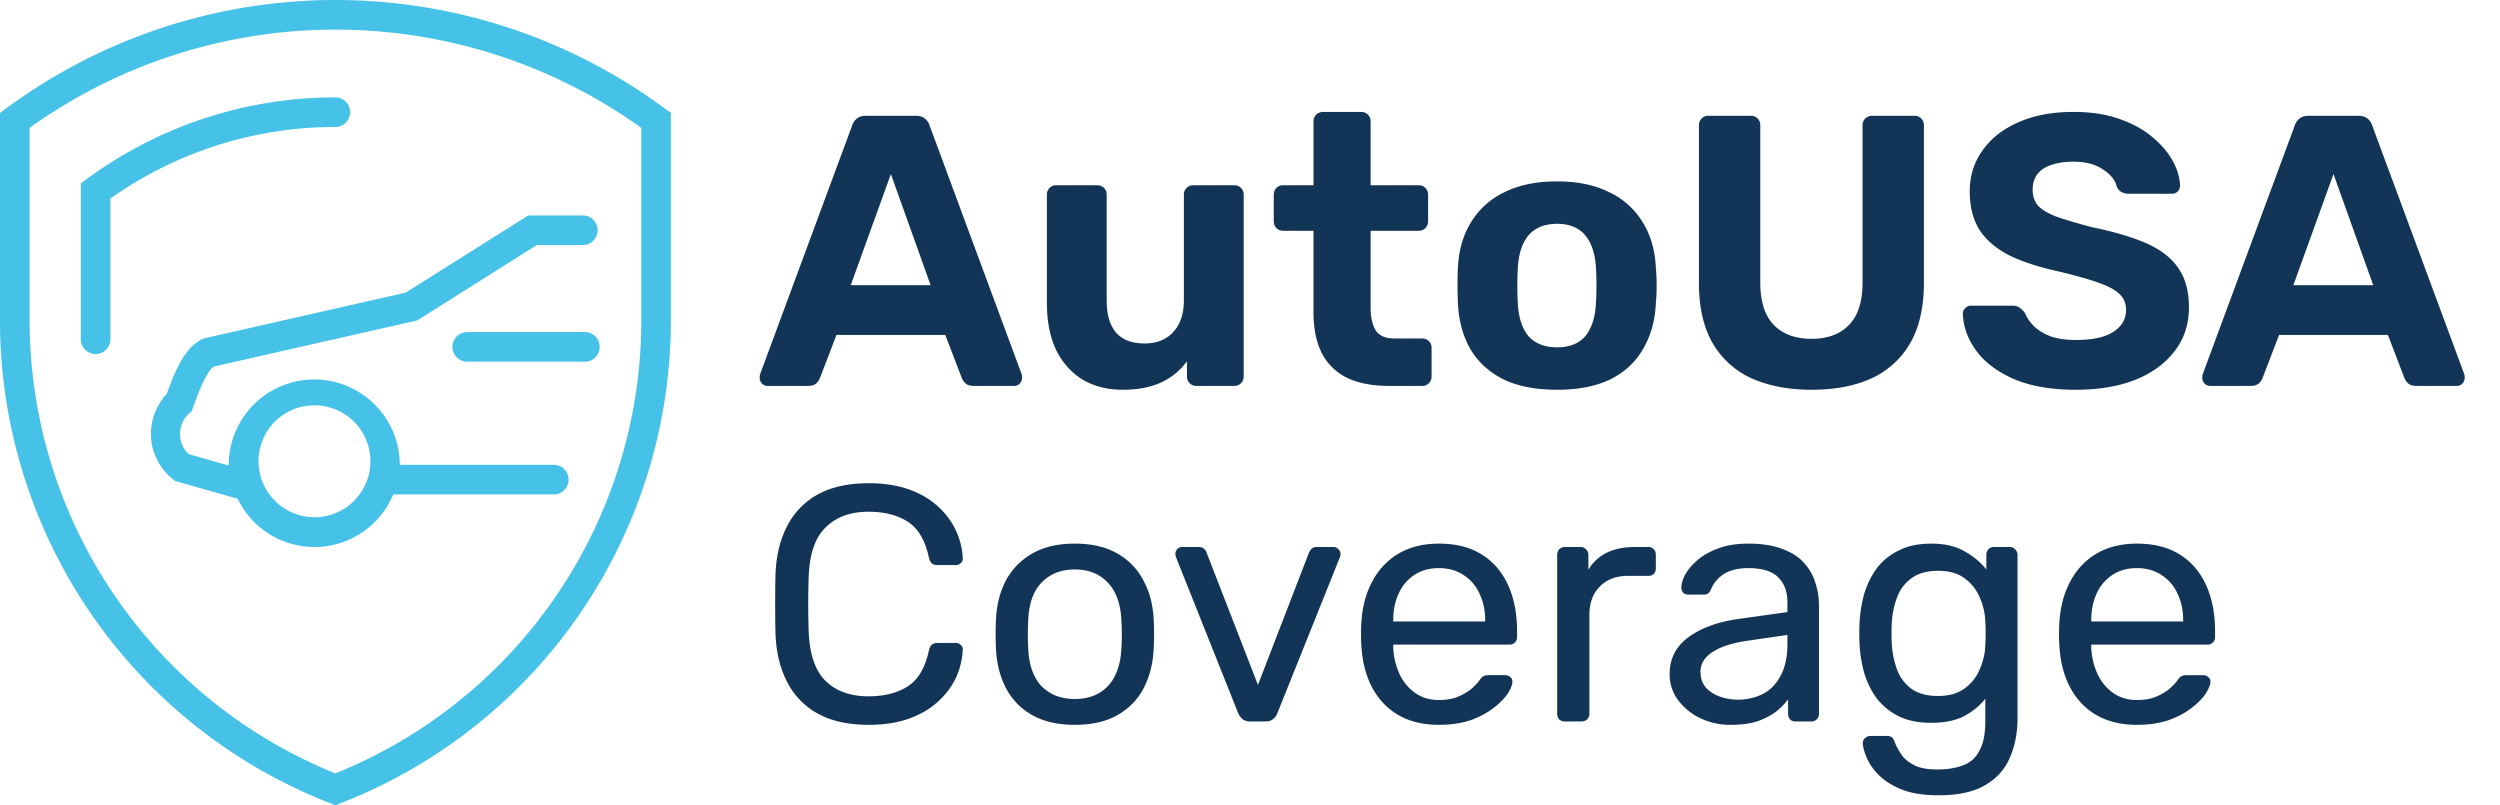 <svg width="149" height="48" fill="none" xmlns="http://www.w3.org/2000/svg"><path d="M45.759 23a.468.468 0 01-.345-.138.521.521 0 01-.138-.345c0-.077.008-.146.023-.207l5.474-14.789a.89.89 0 01.276-.437c.138-.123.33-.184.575-.184h2.944c.245 0 .437.061.575.184a.89.89 0 01.276.437l5.474 14.789c.015.061.023.13.023.207a.521.521 0 01-.138.345.468.468 0 01-.345.138h-2.392c-.23 0-.399-.054-.506-.161a.812.812 0 01-.207-.299l-.989-2.576h-6.486l-.989 2.576a.812.812 0 01-.207.299c-.107.107-.276.161-.506.161h-2.392zm4.945-6.003h4.761l-2.369-6.624-2.392 6.624zm16.198 6.233c-.89 0-1.68-.2-2.37-.598-.674-.414-1.203-1.004-1.586-1.771-.368-.782-.552-1.725-.552-2.829v-6.417a.56.56 0 01.16-.414.532.532 0 01.392-.161h2.438a.56.56 0 01.414.161.56.56 0 01.16.414v6.279c0 1.717.752 2.576 2.255 2.576.72 0 1.288-.222 1.702-.667.429-.46.644-1.096.644-1.909v-6.279a.56.56 0 01.16-.414.56.56 0 01.415-.161h2.438c.153 0 .283.054.39.161a.56.56 0 01.162.414v10.81a.56.56 0 01-.161.414.533.533 0 01-.391.161h-2.254a.56.56 0 01-.414-.161.56.56 0 01-.161-.414v-.897a3.88 3.88 0 01-1.541 1.265c-.63.291-1.396.437-2.3.437zM82.768 23c-.95 0-1.763-.153-2.438-.46a3.334 3.334 0 01-1.54-1.472c-.338-.66-.507-1.487-.507-2.484v-4.83H76.49a.56.56 0 01-.414-.161.56.56 0 01-.16-.414v-1.564a.56.56 0 01.16-.414.56.56 0 01.414-.161h1.794V7.245a.56.56 0 01.161-.414.613.613 0 01.414-.161h2.254a.56.56 0 01.414.161.56.56 0 01.161.414v3.795h2.875c.154 0 .284.054.391.161a.56.56 0 01.161.414v1.564a.56.56 0 01-.16.414.532.532 0 01-.392.161h-2.875v4.554c0 .583.1 1.043.3 1.38.214.322.582.483 1.103.483h1.68c.153 0 .283.054.39.161a.532.532 0 01.161.391v1.702a.56.56 0 01-.16.414.532.532 0 01-.392.161h-2zm10.034.23c-1.273 0-2.338-.207-3.197-.621-.859-.43-1.518-1.035-1.978-1.817-.445-.782-.69-1.694-.736-2.737a20.956 20.956 0 01-.023-1.035c0-.399.008-.744.023-1.035.046-1.058.307-1.97.782-2.737a4.642 4.642 0 012-1.794c.86-.43 1.902-.644 3.129-.644 1.211 0 2.246.215 3.105.644a4.642 4.642 0 012 1.794c.476.767.737 1.679.783 2.737.03.291.046.636.046 1.035 0 .383-.015.728-.046 1.035-.046 1.043-.3 1.955-.76 2.737-.444.782-1.095 1.388-1.954 1.817-.859.414-1.917.621-3.174.621zm0-2.53c.751 0 1.319-.23 1.702-.69.383-.475.59-1.165.62-2.07.016-.23.024-.537.024-.92s-.008-.69-.023-.92c-.03-.89-.238-1.572-.621-2.047-.383-.475-.95-.713-1.702-.713-.751 0-1.326.238-1.725.713-.383.475-.59 1.158-.621 2.047-.015.23-.023.537-.023.92s.008.69.023.92c.03.905.238 1.595.62 2.07.4.46.975.69 1.726.69zm15.17 2.53c-1.349 0-2.53-.222-3.542-.667a5.109 5.109 0 01-2.346-2.093c-.552-.95-.828-2.154-.828-3.611V7.475a.56.56 0 01.161-.414.563.563 0 01.414-.161h2.507a.56.56 0 01.414.161.558.558 0 01.161.414v9.361c0 1.135.269 1.978.805 2.53.537.552 1.288.828 2.254.828.951 0 1.695-.276 2.231-.828.537-.552.805-1.395.805-2.53V7.475a.56.56 0 01.161-.414.614.614 0 01.414-.161h2.53a.53.53 0 01.391.161.558.558 0 01.161.414v9.384c0 1.457-.276 2.66-.828 3.611a5.128 5.128 0 01-2.323 2.093c-.996.445-2.177.667-3.542.667zm15.75 0c-1.472 0-2.707-.215-3.703-.644-.982-.43-1.725-.989-2.231-1.679-.506-.69-.775-1.426-.805-2.208a.44.44 0 01.138-.322.436.436 0 01.345-.161h2.461c.199 0 .352.046.46.138.107.077.207.176.299.299.107.26.276.514.506.759.245.245.575.452.989.621.414.153.927.23 1.541.23.996 0 1.74-.161 2.231-.483.506-.322.759-.759.759-1.311 0-.399-.138-.72-.414-.966-.261-.245-.683-.468-1.265-.667-.568-.2-1.327-.414-2.277-.644-1.15-.245-2.132-.56-2.944-.943-.798-.399-1.403-.905-1.817-1.518-.399-.629-.598-1.403-.598-2.323 0-.92.253-1.733.759-2.438.506-.72 1.219-1.28 2.139-1.679.92-.414 2.016-.621 3.289-.621 1.027 0 1.932.138 2.714.414.797.276 1.456.636 1.978 1.081.536.445.943.92 1.219 1.426.276.506.421.997.437 1.472a.521.521 0 01-.138.345.468.468 0 01-.345.138h-2.576a.91.91 0 01-.414-.092.68.68 0 01-.299-.322c-.092-.399-.368-.744-.828-1.035-.445-.307-1.028-.46-1.748-.46-.752 0-1.35.138-1.794.414-.43.276-.644.698-.644 1.265 0 .368.107.682.322.943.23.245.605.468 1.127.667a31.35 31.35 0 002.116.621c1.349.276 2.445.606 3.289.989.843.383 1.464.882 1.863 1.495.398.598.598 1.357.598 2.277 0 1.027-.292 1.909-.874 2.645-.568.736-1.357 1.303-2.369 1.702-.997.383-2.162.575-3.496.575zm8.017-.23a.468.468 0 01-.345-.138.521.521 0 01-.138-.345c0-.077.008-.146.023-.207l5.474-14.789a.89.89 0 01.276-.437c.138-.123.33-.184.575-.184h2.944c.246 0 .437.061.575.184a.89.89 0 01.276.437l5.474 14.789a.82.82 0 01.023.207.521.521 0 01-.138.345.468.468 0 01-.345.138h-2.392c-.23 0-.398-.054-.506-.161a.82.82 0 01-.207-.299l-.989-2.576h-6.486l-.989 2.576a.795.795 0 01-.207.299c-.107.107-.276.161-.506.161h-2.392zm4.945-6.003h4.761l-2.369-6.624-2.392 6.624z" fill="#123456"/><path d="M39.62 6.465a33.031 33.031 0 00-39.258 0L0 6.73v12.25a30.87 30.87 0 0019.67 28.887l.317.132.326-.132a30.872 30.872 0 0019.67-28.887V6.73l-.362-.265zm-1.4 12.516a29.108 29.108 0 01-18.232 27.114A29.15 29.15 0 011.764 18.98V7.621a31.295 31.295 0 0136.455 0v11.36z" fill="#46C2E8"/><path d="M5.167 10.674l-.353.264v9.279a.882.882 0 001.765 0v-8.38A23.1 23.1 0 0119.985 7.57a.882.882 0 100-1.764 24.935 24.935 0 00-14.818 4.869zm6.96 9.506c-.97.406-1.587 1.606-2.187 3.29a3.528 3.528 0 00-.944 2.426 3.44 3.44 0 001.288 2.646l.141.123 3.74 1.059a5.08 5.08 0 009.27-.256h9.57a.882.882 0 100-1.764h-9.182v-.203a5.098 5.098 0 00-10.187 0 2.165 2.165 0 000 .247l-2.382-.68a1.586 1.586 0 01-.52-1.172 1.668 1.668 0 01.52-1.244l.177-.159.079-.22c.644-1.843 1.05-2.31 1.235-2.426l12.128-2.752 7.118-4.49h2.796a.883.883 0 000-1.763h-3.308l-7.294 4.595-11.934 2.708-.124.035zm6.616 3.978a3.334 3.334 0 11-3.334 3.326 3.325 3.325 0 013.351-3.326h-.017z" fill="#46C2E8"/><path d="M34.815 19.793h-6.968a.882.882 0 000 1.764h6.968a.883.883 0 100-1.764z" fill="#46C2E8"/><path d="M51.78 43.2c-1.227 0-2.247-.227-3.06-.68a4.467 4.467 0 01-1.82-1.9c-.413-.813-.64-1.76-.68-2.84a77.714 77.714 0 010-3.56c.04-1.08.267-2.027.68-2.84a4.467 4.467 0 011.82-1.9c.813-.453 1.833-.68 3.06-.68.92 0 1.727.127 2.42.38.693.253 1.267.593 1.72 1.02.467.427.82.907 1.06 1.44.24.52.373 1.06.4 1.62a.327.327 0 01-.12.3c-.08.08-.18.12-.3.12h-1.1a.536.536 0 01-.32-.1c-.08-.067-.14-.187-.18-.36-.227-1.04-.653-1.753-1.28-2.14-.613-.387-1.387-.58-2.32-.58-1.067 0-1.913.307-2.54.92-.627.6-.967 1.567-1.02 2.9a47.048 47.048 0 000 3.36c.053 1.333.393 2.307 1.02 2.92.627.6 1.473.9 2.54.9.933 0 1.707-.193 2.32-.58.627-.387 1.053-1.1 1.28-2.14.04-.173.1-.293.18-.36.093-.067.2-.1.32-.1h1.1c.12 0 .22.04.3.12.093.08.133.18.12.3a4.487 4.487 0 01-.4 1.64 4.45 4.45 0 01-1.06 1.42c-.453.427-1.027.767-1.72 1.02-.693.253-1.5.38-2.42.38zm12.28 0c-1.013 0-1.86-.193-2.54-.58a3.92 3.92 0 01-1.56-1.6c-.36-.693-.56-1.48-.6-2.36a15.17 15.17 0 01-.02-.86c0-.36.007-.647.02-.86.04-.893.24-1.68.6-2.36.374-.68.9-1.213 1.58-1.6s1.52-.58 2.52-.58 1.84.193 2.52.58c.68.387 1.2.92 1.56 1.6.374.68.58 1.467.62 2.36.014.213.02.5.02.86 0 .347-.006.633-.02.86-.04.88-.24 1.667-.6 2.36-.36.68-.88 1.213-1.56 1.6s-1.526.58-2.54.58zm0-1.54c.827 0 1.487-.26 1.98-.78.494-.533.76-1.307.8-2.32.014-.2.02-.453.02-.76s-.006-.56-.02-.76c-.04-1.013-.306-1.78-.8-2.3-.493-.533-1.153-.8-1.98-.8-.826 0-1.493.267-2 .8-.493.52-.753 1.287-.78 2.3-.013.2-.02.453-.02.76s.007.56.02.76c.027 1.013.287 1.787.78 2.32.507.52 1.174.78 2 .78zM74.534 43c-.2 0-.36-.047-.48-.14a1.043 1.043 0 01-.26-.36l-3.7-9.28a.534.534 0 01-.04-.2.407.407 0 01.42-.42h.96c.146 0 .26.04.34.12.08.08.126.153.14.22l3.06 7.88 3.04-7.88a.85.85 0 01.14-.22c.08-.08.193-.12.34-.12h.98c.106 0 .2.04.28.12.093.08.14.18.14.3a.534.534 0 01-.04.2l-3.72 9.28a.786.786 0 01-.26.36c-.107.093-.267.14-.48.14h-.86zm11.223.2c-1.374 0-2.467-.42-3.28-1.26-.814-.853-1.26-2.013-1.34-3.48a8.917 8.917 0 01-.02-.66c0-.28.006-.507.02-.68.053-.947.273-1.773.66-2.48a4.128 4.128 0 011.58-1.66c.68-.387 1.473-.58 2.38-.58 1.013 0 1.86.213 2.54.64.693.427 1.22 1.033 1.58 1.82.36.787.54 1.707.54 2.76v.34c0 .147-.047.26-.14.34a.432.432 0 01-.32.12h-6.92v.18a4.24 4.24 0 00.36 1.54c.213.467.52.847.92 1.14.4.293.88.44 1.44.44.48 0 .88-.073 1.2-.22.32-.147.58-.307.78-.48.2-.187.333-.327.4-.42.12-.173.213-.273.28-.3.066-.04.173-.06.32-.06h.96c.133 0 .24.04.32.12.093.067.133.167.12.3-.014.2-.12.447-.32.74-.2.28-.487.56-.86.84a5.01 5.01 0 01-1.36.7c-.534.173-1.147.26-1.84.26zm-2.72-6.16h5.48v-.06c0-.6-.114-1.133-.34-1.6a2.527 2.527 0 00-.94-1.1c-.414-.28-.907-.42-1.48-.42-.574 0-1.067.14-1.48.42-.4.267-.707.633-.92 1.1-.214.467-.32 1-.32 1.6v.06zM93.268 43a.505.505 0 01-.34-.12.505.505 0 01-.12-.34v-9.46c0-.133.04-.247.12-.34a.463.463 0 01.34-.14h.92c.133 0 .247.047.34.14.093.093.14.207.14.34v.88a2.54 2.54 0 011.1-1.02c.467-.227 1.027-.34 1.68-.34h.8a.4.4 0 01.32.14c.08.08.12.187.12.32v.82c0 .133-.04.24-.12.32a.432.432 0 01-.32.12h-1.2c-.72 0-1.287.213-1.7.64-.413.413-.62.98-.62 1.7v5.88a.463.463 0 01-.14.34.504.504 0 01-.34.12h-.98zm9.882.2a4.092 4.092 0 01-1.82-.4 3.515 3.515 0 01-1.32-1.08 2.532 2.532 0 01-.5-1.54c0-.92.373-1.653 1.12-2.2.746-.547 1.72-.907 2.92-1.08l2.98-.42v-.58c0-.64-.187-1.14-.56-1.5-.36-.36-.954-.54-1.78-.54-.6 0-1.087.12-1.46.36-.36.24-.614.547-.76.92-.08.2-.22.3-.42.3h-.9c-.147 0-.26-.04-.34-.12a.534.534 0 01-.1-.32c0-.2.073-.447.22-.74.16-.293.4-.58.72-.86.32-.28.726-.513 1.22-.7.506-.2 1.12-.3 1.84-.3.8 0 1.473.107 2.02.32.546.2.973.473 1.28.82.32.347.546.74.68 1.18.146.44.22.887.22 1.34v6.48a.464.464 0 01-.14.34.433.433 0 01-.32.12h-.92c-.147 0-.26-.04-.34-.12a.505.505 0 01-.12-.34v-.86a3.94 3.94 0 01-.7.72c-.294.227-.66.42-1.1.58-.44.147-.98.22-1.62.22zm.42-1.5a3.31 3.31 0 001.5-.34c.453-.24.806-.607 1.06-1.1.266-.493.4-1.113.4-1.86v-.56l-2.32.34c-.947.133-1.66.36-2.14.68-.48.307-.72.7-.72 1.18 0 .373.106.687.32.94.226.24.506.42.84.54.346.12.7.18 1.06.18zm11.975 5.7c-.907 0-1.654-.12-2.24-.36-.574-.24-1.027-.533-1.36-.88a3.396 3.396 0 01-.7-1.02c-.134-.333-.207-.6-.22-.8a.398.398 0 01.12-.34.508.508 0 01.34-.14h.96c.12 0 .22.027.3.08.08.053.146.167.2.34.08.2.2.42.36.66.16.253.406.467.74.64.333.187.8.28 1.4.28.626 0 1.153-.087 1.58-.26.426-.16.746-.453.96-.88.226-.413.34-.987.34-1.72v-1.36c-.32.413-.74.76-1.26 1.04-.52.267-1.174.4-1.96.4-.747 0-1.387-.127-1.92-.38a3.825 3.825 0 01-1.32-1.06 5.014 5.014 0 01-.76-1.54 7.891 7.891 0 01-.28-1.8c-.014-.373-.014-.74 0-1.1.026-.627.12-1.227.28-1.8a5.014 5.014 0 01.76-1.54 3.542 3.542 0 011.32-1.06c.533-.267 1.173-.4 1.92-.4.8 0 1.46.153 1.98.46.533.293.966.653 1.3 1.08v-.86c0-.133.04-.247.12-.34a.461.461 0 01.34-.14h.92c.133 0 .246.047.34.14.093.093.14.207.14.34v9.7c0 .893-.154 1.687-.46 2.38-.294.693-.787 1.24-1.48 1.64-.68.4-1.6.6-2.76.6zm-.04-5.92c.666 0 1.2-.153 1.6-.46a2.65 2.65 0 00.9-1.16c.2-.467.306-.94.32-1.42.013-.187.02-.413.02-.68 0-.28-.007-.513-.02-.7a3.864 3.864 0 00-.32-1.42 2.65 2.65 0 00-.9-1.16c-.4-.307-.934-.46-1.6-.46-.667 0-1.2.153-1.6.46-.4.293-.687.687-.86 1.18-.174.48-.274 1-.3 1.56-.014.347-.014.7 0 1.06a5.49 5.49 0 00.3 1.58c.173.48.46.873.86 1.18.4.293.933.44 1.6.44zm11.853 1.72c-1.373 0-2.466-.42-3.28-1.26-.813-.853-1.26-2.013-1.34-3.48a9.086 9.086 0 01-.02-.66c0-.28.007-.507.02-.68.054-.947.274-1.773.66-2.48a4.134 4.134 0 011.58-1.66c.68-.387 1.474-.58 2.38-.58 1.014 0 1.86.213 2.54.64.694.427 1.22 1.033 1.58 1.82.36.787.54 1.707.54 2.76v.34c0 .147-.046.26-.14.34a.431.431 0 01-.32.12h-6.92v.18c.027.547.147 1.06.36 1.54.214.467.52.847.92 1.14.4.293.88.44 1.44.44.48 0 .88-.073 1.2-.22.32-.147.58-.307.78-.48.2-.187.334-.327.4-.42.12-.173.214-.273.28-.3.067-.04.174-.06.32-.06h.96c.134 0 .24.04.32.12.094.067.134.167.12.3-.013.2-.12.447-.32.74-.2.28-.486.56-.86.84-.373.28-.826.513-1.36.7-.533.173-1.146.26-1.84.26zm-2.72-6.16h5.48v-.06c0-.6-.113-1.133-.34-1.6a2.521 2.521 0 00-.94-1.1c-.413-.28-.906-.42-1.48-.42-.573 0-1.066.14-1.48.42a2.58 2.58 0 00-.92 1.1c-.213.467-.32 1-.32 1.6v.06z" fill="#123456"/></svg>